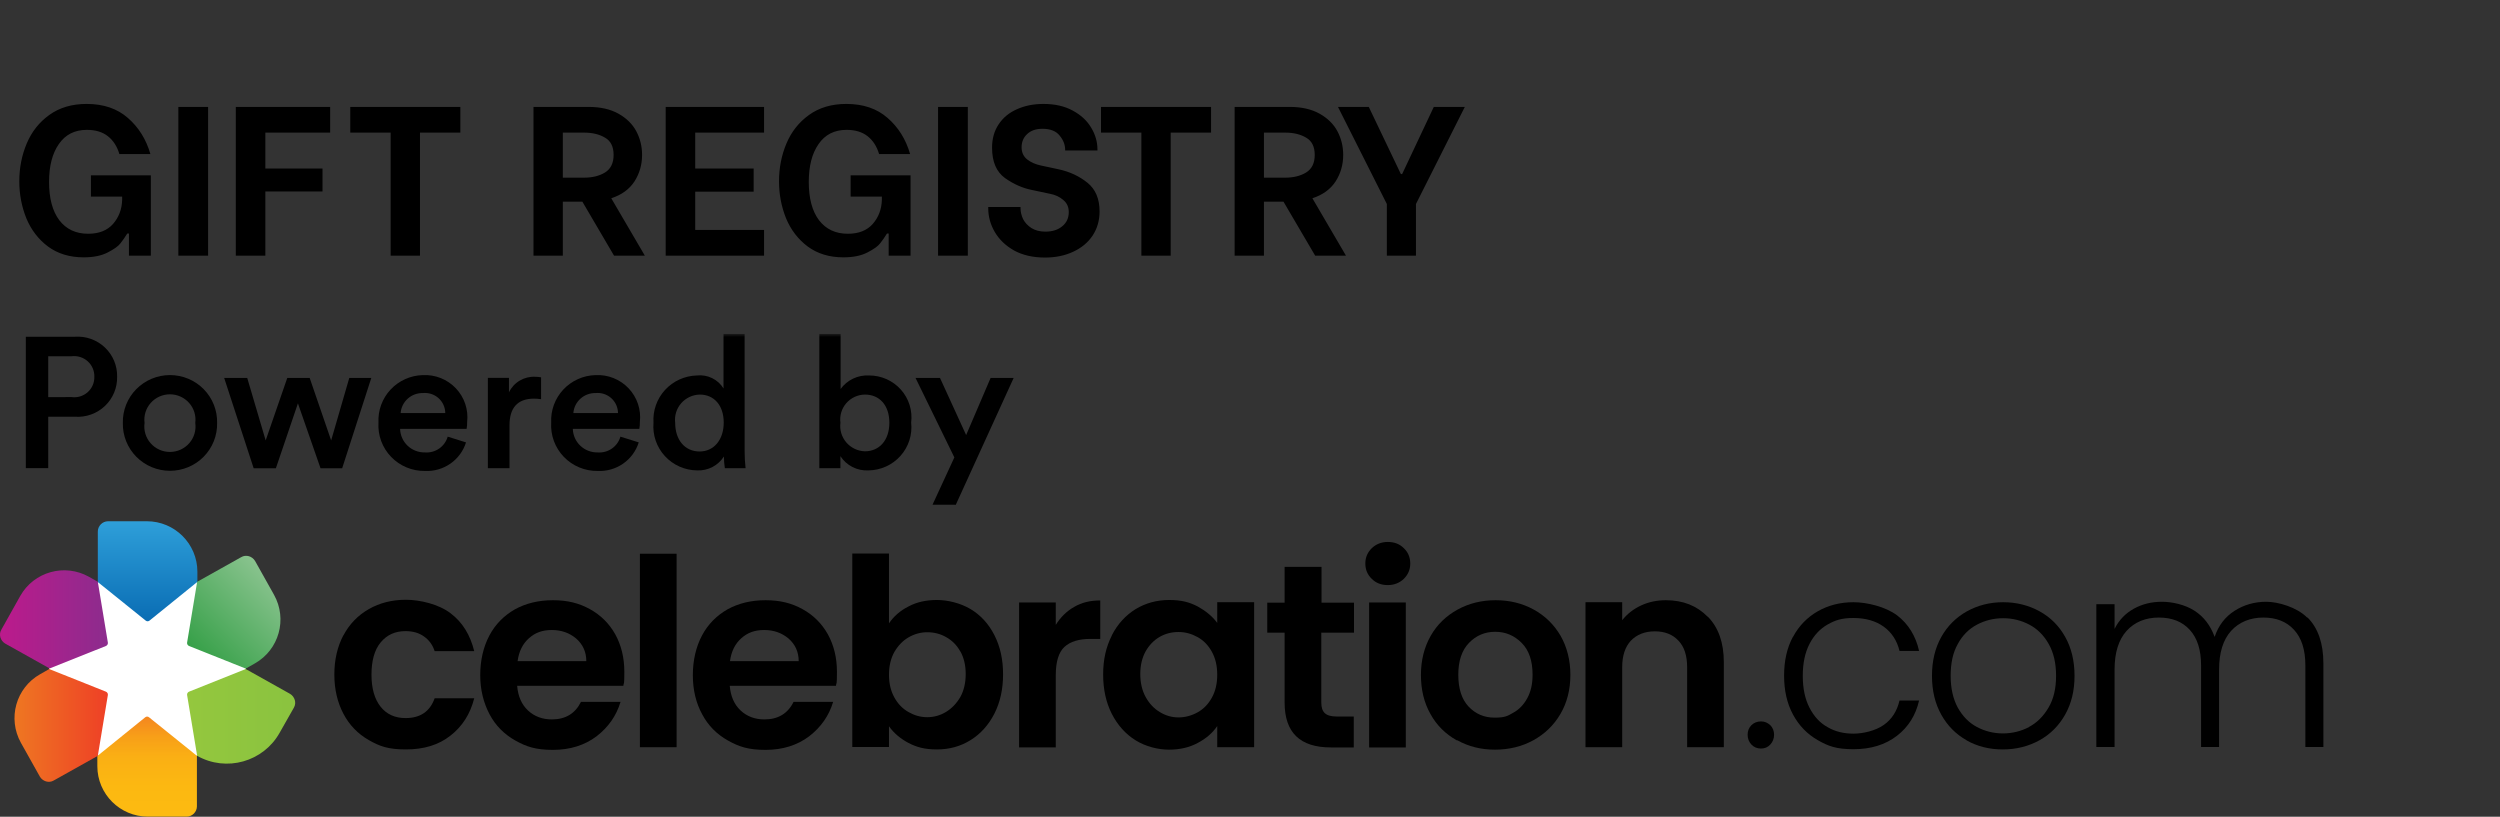 <svg width="753" height="246" viewBox="0 0 753 246" fill="none" xmlns="http://www.w3.org/2000/svg">
<rect x="0" y="0" width="753" height="246" fill="#333333" stroke="none"/>
<path d="M58.17 176.698L44.84 187.482C44.505 187.75 44.104 187.75 43.769 187.482L30.372 176.698V162.564C30.372 161.024 31.645 159.684 33.252 159.684H44.104C51.874 159.684 58.237 165.981 58.237 173.818V176.698H58.17Z" fill="black"/>
<path d="M30.305 225.327L43.635 214.543C43.97 214.275 44.372 214.275 44.707 214.543L58.103 225.327V239.461C58.103 241.001 56.831 242.341 55.223 242.341H44.372C36.602 242.341 30.238 236.045 30.238 228.208V225.327H30.305Z" fill="black"/>
<path d="M71.834 200.945L55.892 194.582C55.557 194.448 55.289 194.046 55.356 193.644L58.169 176.63L70.494 169.731C71.834 168.927 73.576 169.463 74.379 170.803L79.671 180.247C83.489 187.08 81.078 195.653 74.312 199.472L71.834 200.878V200.945Z" fill="black"/>
<path d="M16.707 201.012L32.649 207.376C32.984 207.51 33.252 207.912 33.185 208.314L30.372 225.327L18.047 232.227C16.707 233.03 14.965 232.495 14.162 231.155L8.87 221.71C5.052 214.878 7.463 206.304 14.229 202.486L16.707 201.079V201.012Z" fill="black"/>
<path d="M16.707 200.946L32.649 194.582C32.984 194.448 33.252 194.046 33.185 193.644L30.372 176.631L27.893 175.224C21.061 171.406 12.487 173.817 8.669 180.583L3.378 190.027C2.574 191.367 3.11 193.109 4.449 193.912L16.774 200.812L16.707 200.946Z" fill="black"/>
<path d="M71.834 201.012L55.892 207.376C55.557 207.51 55.289 207.912 55.356 208.314L58.169 225.327C66.341 229.949 76.724 227.002 81.279 218.83L85.231 211.864C86.034 210.524 85.499 208.783 84.159 207.979L71.834 201.079V201.012Z" fill="black"/>
<path d="M103.451 191.367C105.26 187.951 107.805 185.338 111.087 183.463C114.37 181.587 118.054 180.65 122.274 180.65C126.494 180.65 132.187 181.989 135.737 184.736C139.287 187.415 141.632 191.233 142.838 196.123H130.915C130.312 194.247 129.24 192.774 127.699 191.702C126.226 190.63 124.35 190.094 122.14 190.094C118.992 190.094 116.513 191.233 114.638 193.51C112.762 195.788 111.891 199.07 111.891 203.223C111.891 207.376 112.829 210.591 114.638 212.869C116.446 215.146 118.992 216.285 122.14 216.285C126.628 216.285 129.508 214.275 130.915 210.323H142.838C141.632 215.079 139.22 218.83 135.67 221.577C132.12 224.39 127.632 225.729 122.274 225.729C116.915 225.729 114.37 224.792 111.087 222.916C107.805 221.041 105.26 218.428 103.451 215.012C101.643 211.596 100.705 207.644 100.705 203.156C100.705 198.668 101.643 194.716 103.451 191.3V191.367Z" fill="black"/>
<path d="M187.649 206.573H155.765C156.033 209.721 157.104 212.199 159.047 214.008C160.989 215.816 163.401 216.687 166.214 216.687C170.3 216.687 173.247 214.945 174.989 211.395H186.912C185.639 215.615 183.228 219.031 179.678 221.778C176.128 224.457 171.707 225.864 166.549 225.864C161.391 225.864 158.578 224.926 155.229 223.05C151.88 221.175 149.267 218.563 147.459 215.146C145.65 211.73 144.646 207.778 144.646 203.357C144.646 198.936 145.583 194.85 147.392 191.434C149.2 188.018 151.813 185.406 155.095 183.53C158.377 181.722 162.195 180.784 166.549 180.784C170.903 180.784 174.386 181.655 177.668 183.463C180.95 185.272 183.496 187.817 185.304 191.032C187.113 194.315 188.051 198.066 188.051 202.353C188.051 206.64 187.917 205.367 187.716 206.64L187.649 206.573ZM176.597 199.137C176.597 196.324 175.525 194.047 173.515 192.305C171.506 190.63 169.094 189.76 166.214 189.76C163.334 189.76 161.19 190.564 159.315 192.238C157.439 193.913 156.301 196.19 155.899 199.137H176.597Z" fill="black"/>
<path d="M203.792 166.784V225.06H192.74V166.784H203.792Z" fill="black"/>
<path d="M251.686 206.573H219.802C220.07 209.721 221.142 212.199 223.084 214.008C225.027 215.816 227.438 216.687 230.251 216.687C234.337 216.687 237.285 214.945 239.026 211.395H250.949C249.676 215.615 247.265 219.031 243.715 221.778C240.165 224.457 235.744 225.864 230.586 225.864C225.428 225.864 222.615 224.926 219.266 223.05C215.917 221.175 213.304 218.563 211.496 215.146C209.62 211.73 208.683 207.778 208.683 203.357C208.683 198.936 209.62 194.85 211.429 191.434C213.237 188.018 215.85 185.406 219.132 183.53C222.414 181.722 226.232 180.784 230.586 180.784C234.94 180.784 238.423 181.655 241.705 183.463C244.988 185.272 247.533 187.817 249.342 191.032C251.15 194.315 252.088 198.066 252.088 202.353C252.088 206.64 251.954 205.367 251.753 206.64L251.686 206.573ZM240.567 199.137C240.567 196.324 239.495 194.047 237.485 192.305C235.476 190.63 233.065 189.76 230.184 189.76C227.304 189.76 225.161 190.564 223.285 192.238C221.409 193.913 220.271 196.19 219.869 199.137H240.567Z" fill="black"/>
<path d="M273.657 182.659C276.135 181.32 279.015 180.717 282.231 180.717C285.446 180.717 289.331 181.655 292.345 183.463C295.359 185.272 297.771 187.884 299.512 191.3C301.254 194.716 302.125 198.601 302.125 203.089C302.125 207.577 301.254 211.529 299.512 214.945C297.771 218.361 295.359 221.041 292.345 222.916C289.331 224.792 285.982 225.73 282.231 225.73C278.48 225.73 276.135 225.06 273.657 223.787C271.245 222.514 269.236 220.84 267.762 218.763V224.993H256.71V166.717H267.762V187.75C269.169 185.674 271.111 183.932 273.657 182.659ZM289.264 196.257C288.192 194.314 286.785 192.908 284.977 191.903C283.235 190.898 281.293 190.429 279.283 190.429C277.274 190.429 275.398 190.965 273.657 191.97C271.915 192.975 270.509 194.448 269.37 196.391C268.298 198.333 267.762 200.611 267.762 203.223C267.762 205.836 268.298 208.113 269.37 210.056C270.442 211.998 271.848 213.472 273.657 214.476C275.398 215.481 277.274 216.017 279.283 216.017C281.293 216.017 283.235 215.481 284.977 214.409C286.718 213.338 288.125 211.864 289.264 209.922C290.336 207.979 290.871 205.635 290.871 203.022C290.871 200.41 290.336 198.132 289.264 196.19V196.257Z" fill="black"/>
<path d="M323.558 182.793C325.836 181.453 328.448 180.85 331.395 180.85V192.438H328.448C324.965 192.438 322.352 193.242 320.611 194.85C318.869 196.457 317.999 199.338 317.999 203.357V225.126H306.946V181.453H317.999V188.219C319.405 185.941 321.281 184.066 323.558 182.793Z" fill="black"/>
<path d="M334.879 191.367C336.621 187.951 339.032 185.339 342.046 183.463C345.06 181.655 348.41 180.717 352.161 180.717C355.912 180.717 358.256 181.387 360.735 182.66C363.146 183.999 365.155 185.607 366.629 187.616V181.387H377.748V225.06H366.629V218.697C365.222 220.773 363.28 222.448 360.735 223.787C358.256 225.127 355.376 225.797 352.094 225.797C348.812 225.797 345.06 224.859 342.046 222.984C339.032 221.108 336.621 218.429 334.879 215.013C333.137 211.596 332.267 207.644 332.267 203.156C332.267 198.669 333.137 194.851 334.879 191.434V191.367ZM365.021 196.324C363.95 194.382 362.543 192.908 360.735 191.903C358.926 190.899 357.05 190.363 354.974 190.363C352.897 190.363 351.022 190.832 349.28 191.836C347.539 192.841 346.132 194.315 345.06 196.19C343.989 198.133 343.453 200.41 343.453 203.023C343.453 205.635 343.989 207.979 345.06 209.922C346.132 211.864 347.539 213.405 349.347 214.477C351.089 215.548 352.964 216.084 354.974 216.084C356.983 216.084 358.926 215.548 360.735 214.544C362.543 213.539 363.95 212.065 365.021 210.123C366.093 208.18 366.629 205.903 366.629 203.223C366.629 200.544 366.093 198.267 365.021 196.324Z" fill="black"/>
<path d="M397.976 190.497V211.597C397.976 213.07 398.311 214.142 399.048 214.812C399.785 215.482 400.923 215.817 402.665 215.817H407.756V225.127H400.856C391.546 225.127 386.924 220.639 386.924 211.597V190.564H381.699V181.521H386.924V170.737H398.043V181.521H407.823V190.564H398.043L397.976 190.497Z" fill="black"/>
<path d="M413.182 174.353C411.909 173.147 411.239 171.607 411.239 169.731C411.239 167.856 411.909 166.382 413.182 165.109C414.454 163.904 416.062 163.234 418.005 163.234C419.947 163.234 421.555 163.837 422.827 165.109C424.1 166.315 424.77 167.856 424.77 169.731C424.77 171.607 424.1 173.08 422.827 174.353C421.555 175.559 419.947 176.229 418.005 176.229C416.062 176.229 414.454 175.626 413.182 174.353ZM423.43 181.453V225.127H412.378V181.453H423.43Z" fill="black"/>
<path d="M438.77 222.983C435.42 221.108 432.741 218.496 430.866 215.079C428.923 211.663 427.985 207.711 427.985 203.29C427.985 198.869 428.99 194.917 430.933 191.501C432.875 188.085 435.621 185.473 439.038 183.597C442.454 181.722 446.272 180.784 450.492 180.784C454.712 180.784 458.53 181.722 461.946 183.597C465.362 185.473 468.041 188.085 470.051 191.501C471.993 194.917 472.998 198.869 472.998 203.29C472.998 207.711 471.993 211.663 469.984 215.079C467.974 218.496 465.228 221.108 461.812 222.983C458.396 224.859 454.511 225.797 450.291 225.797C446.071 225.797 442.32 224.859 438.971 222.983H438.77ZM455.783 214.678C457.525 213.74 458.932 212.266 460.003 210.324C461.075 208.381 461.611 206.037 461.611 203.223C461.611 199.07 460.539 195.855 458.329 193.645C456.118 191.434 453.506 190.296 450.358 190.296C447.21 190.296 444.597 191.434 442.454 193.645C440.31 195.855 439.239 199.07 439.239 203.223C439.239 207.376 440.243 210.592 442.32 212.802C444.396 215.012 447.009 216.151 450.157 216.151C453.305 216.151 454.042 215.682 455.783 214.678Z" fill="black"/>
<path d="M514.394 185.741C517.609 189.023 519.216 193.578 519.216 199.472V225.06H508.164V200.946C508.164 197.463 507.293 194.783 505.552 192.975C503.81 191.099 501.466 190.162 498.452 190.162C495.437 190.162 493.026 191.099 491.217 192.975C489.476 194.85 488.605 197.53 488.605 200.946V225.06H477.553V181.387H488.605V186.812C490.079 184.937 491.954 183.463 494.232 182.392C496.509 181.32 499.054 180.784 501.734 180.784C506.958 180.784 511.111 182.459 514.327 185.741H514.394Z" fill="black"/>
<path d="M527.523 224.256C526.787 223.453 526.385 222.515 526.385 221.309C526.385 220.103 526.787 219.166 527.523 218.429C528.26 217.692 529.265 217.29 530.404 217.29C531.542 217.29 532.413 217.692 533.217 218.429C533.954 219.166 534.356 220.17 534.356 221.309C534.356 222.448 533.954 223.453 533.217 224.256C532.48 225.06 531.542 225.462 530.404 225.462C529.265 225.462 528.26 225.06 527.523 224.256Z" fill="black"/>
<path d="M540.048 191.836C541.857 188.487 544.335 185.942 547.484 184.133C550.632 182.325 554.249 181.387 558.268 181.387C562.287 181.387 567.914 182.727 571.397 185.339C574.813 187.951 577.023 191.568 578.028 196.056H572.133C571.397 192.975 569.789 190.497 567.378 188.755C564.966 187.014 561.885 186.143 558.268 186.143C554.651 186.143 552.775 186.813 550.498 188.085C548.153 189.425 546.345 191.367 545.005 193.98C543.666 196.592 542.996 199.74 542.996 203.558C542.996 207.377 543.666 210.525 545.005 213.137C546.345 215.749 548.153 217.759 550.498 219.032C552.775 220.371 555.388 220.974 558.268 220.974C561.148 220.974 564.899 220.103 567.378 218.362C569.856 216.62 571.397 214.142 572.133 210.994H578.028C577.023 215.415 574.813 218.965 571.33 221.644C567.847 224.323 563.493 225.663 558.268 225.663C553.043 225.663 550.632 224.725 547.484 222.917C544.335 221.108 541.857 218.563 540.048 215.214C538.24 211.864 537.369 207.979 537.369 203.491C537.369 199.004 538.24 195.119 540.048 191.769V191.836Z" fill="black"/>
<path d="M592.362 222.984C589.147 221.175 586.602 218.63 584.726 215.281C582.851 211.931 581.913 208.046 581.913 203.558C581.913 199.071 582.851 195.186 584.726 191.836C586.602 188.487 589.214 185.942 592.429 184.133C595.712 182.325 599.329 181.387 603.348 181.387C607.367 181.387 611.051 182.325 614.333 184.133C617.615 185.942 620.161 188.487 622.036 191.836C623.912 195.186 624.849 199.071 624.849 203.558C624.849 208.046 623.912 211.864 622.036 215.214C620.161 218.563 617.548 221.175 614.266 222.984C610.984 224.792 607.3 225.73 603.214 225.73C599.128 225.73 595.511 224.792 592.296 222.984H592.362ZM611.118 218.965C613.529 217.692 615.472 215.749 617.012 213.137C618.553 210.525 619.29 207.377 619.29 203.558C619.29 199.74 618.553 196.592 617.079 193.98C615.606 191.367 613.663 189.425 611.252 188.152C608.84 186.88 606.228 186.21 603.348 186.21C600.467 186.21 597.855 186.88 595.444 188.152C593.032 189.425 591.09 191.367 589.683 193.98C588.21 196.592 587.54 199.74 587.54 203.558C587.54 207.377 588.276 210.525 589.683 213.137C591.157 215.749 593.032 217.692 595.444 218.965C597.855 220.237 600.467 220.907 603.281 220.907C606.094 220.907 608.773 220.237 611.185 218.965H611.118Z" fill="black"/>
<path d="M695.048 186.008C698.196 189.156 699.804 193.778 699.804 199.807V224.992H694.378V200.409C694.378 195.721 693.24 192.17 690.962 189.692C688.685 187.214 685.604 186.008 681.719 186.008C677.833 186.008 674.417 187.348 672.006 190.027C669.595 192.706 668.389 196.591 668.389 201.682V224.992H662.963V200.409C662.963 195.721 661.824 192.17 659.547 189.692C657.27 187.214 654.188 186.008 650.236 186.008C646.284 186.008 642.935 187.348 640.524 190.027C638.112 192.706 636.907 196.591 636.907 201.682V224.992H631.414V181.989H636.907V189.424C638.246 186.745 640.189 184.735 642.734 183.329C645.28 181.922 648.093 181.252 651.174 181.252C654.255 181.252 658.14 182.123 660.954 183.932C663.767 185.74 665.776 188.352 667.049 191.836C668.188 188.419 670.197 185.807 673.011 183.999C675.824 182.19 679.039 181.252 682.589 181.252C686.139 181.252 691.766 182.86 694.914 186.008H695.048Z" fill="black"/>
<mask id="mask0_198_248" style="mask-type:luminance" maskUnits="userSpaceOnUse" x="3" y="100" width="750" height="140">
<path d="M753 100.58H3V239.526H753V100.58Z" fill="white"/>
</mask>
<g mask="url(#mask0_198_248)">
<path d="M14.527 125.519V141.008H7.777V101.415H22.569C24.219 101.304 25.874 101.536 27.429 102.096C28.983 102.656 30.404 103.531 31.599 104.665C32.795 105.8 33.739 107.17 34.373 108.687C35.006 110.204 35.314 111.835 35.277 113.477C35.315 115.119 35.008 116.75 34.375 118.266C33.742 119.783 32.797 121.152 31.601 122.285C30.405 123.418 28.983 124.291 27.428 124.848C25.873 125.405 24.218 125.633 22.569 125.519H14.527ZM21.555 119.601C22.422 119.72 23.305 119.649 24.142 119.395C24.979 119.141 25.75 118.71 26.402 118.131C27.055 117.552 27.573 116.839 27.921 116.041C28.268 115.244 28.437 114.38 28.416 113.512C28.447 112.635 28.285 111.763 27.942 110.955C27.599 110.147 27.084 109.423 26.431 108.833C25.778 108.242 25.004 107.8 24.162 107.536C23.32 107.272 22.431 107.193 21.555 107.305H14.527V119.622L21.555 119.601Z" fill="black"/>
<path d="M65.395 127.388C65.437 129.266 65.101 131.133 64.406 132.88C63.711 134.627 62.672 136.219 61.35 137.562C60.027 138.904 58.448 139.971 56.705 140.7C54.961 141.428 53.089 141.803 51.197 141.803C49.306 141.803 47.434 141.428 45.69 140.7C43.947 139.971 42.368 138.904 41.045 137.562C39.723 136.219 38.684 134.627 37.989 132.88C37.294 131.133 36.958 129.266 37 127.388C36.958 125.51 37.294 123.643 37.989 121.896C38.684 120.149 39.723 118.557 41.045 117.214C42.368 115.871 43.947 114.804 45.69 114.076C47.434 113.348 49.306 112.972 51.197 112.972C53.089 112.972 54.961 113.348 56.705 114.076C58.448 114.804 60.027 115.871 61.35 117.214C62.672 118.557 63.711 120.149 64.406 121.896C65.101 123.643 65.437 125.51 65.395 127.388ZM58.819 127.388C58.958 126.31 58.864 125.215 58.544 124.177C58.224 123.138 57.684 122.178 56.962 121.363C56.239 120.547 55.349 119.894 54.353 119.446C53.356 118.999 52.274 118.767 51.18 118.767C50.086 118.767 49.005 118.999 48.008 119.446C47.011 119.894 46.121 120.547 45.399 121.363C44.676 122.178 44.136 123.138 43.816 124.177C43.496 125.215 43.402 126.31 43.541 127.388C43.386 128.474 43.468 129.581 43.781 130.633C44.093 131.685 44.63 132.658 45.354 133.487C46.078 134.315 46.974 134.979 47.978 135.435C48.984 135.89 50.075 136.126 51.18 136.126C52.285 136.126 53.377 135.89 54.382 135.435C55.387 134.979 56.282 134.315 57.006 133.487C57.73 132.658 58.267 131.685 58.58 130.633C58.892 129.581 58.974 128.474 58.819 127.388Z" fill="black"/>
<path d="M93.277 113.836L99.742 132.657L105.201 113.836H111.833L103.062 141.036H96.541L89.735 121.491L83.097 141.036H76.402L67.52 113.836H74.465L80.02 132.657L86.527 113.836H93.277Z" fill="black"/>
<path d="M140.363 133.25C139.552 135.842 137.897 138.093 135.659 139.649C133.42 141.206 130.724 141.98 127.995 141.85C126.091 141.877 124.202 141.514 122.446 140.782C120.691 140.051 119.106 138.967 117.792 137.599C116.477 136.231 115.462 134.608 114.808 132.832C114.155 131.056 113.878 129.165 113.995 127.277C113.905 125.465 114.181 123.653 114.805 121.948C115.43 120.243 116.392 118.679 117.632 117.348C118.873 116.016 120.37 114.944 122.034 114.194C123.697 113.444 125.495 113.032 127.321 112.981C129.178 112.884 131.034 113.19 132.76 113.877C134.485 114.565 136.039 115.618 137.313 116.964C138.587 118.309 139.55 119.914 140.135 121.666C140.721 123.419 140.914 125.277 140.703 127.112C140.723 127.806 140.667 128.499 140.537 129.181H120.509C120.56 131.104 121.375 132.929 122.776 134.257C124.178 135.586 126.051 136.31 127.988 136.271C129.507 136.386 131.021 135.975 132.271 135.109C133.521 134.243 134.433 132.975 134.849 131.519L140.363 133.25ZM134.113 124.422C134.11 123.573 133.927 122.733 133.578 121.958C133.228 121.183 132.719 120.489 132.084 119.92C131.448 119.352 130.699 118.922 129.887 118.658C129.073 118.394 128.214 118.302 127.363 118.388C125.682 118.353 124.051 118.959 122.806 120.081C121.561 121.204 120.796 122.757 120.669 124.422H134.113Z" fill="black"/>
<path d="M162.973 120.236C162.265 120.128 161.55 120.072 160.834 120.071C155.772 120.071 153.466 122.974 153.466 128.057V141.016H146.945V113.815H153.299V118.174C154.004 116.7 155.135 115.467 156.547 114.632C157.959 113.797 159.588 113.398 161.23 113.484C161.815 113.486 162.398 113.542 162.973 113.65V120.236Z" fill="black"/>
<path d="M192.388 133.25C191.577 135.842 189.922 138.093 187.684 139.649C185.445 141.206 182.75 141.98 180.02 141.85C178.116 141.877 176.227 141.514 174.472 140.782C172.716 140.051 171.132 138.967 169.817 137.599C168.502 136.231 167.487 134.608 166.834 132.832C166.18 131.056 165.903 129.165 166.02 127.277C165.931 125.465 166.207 123.653 166.831 121.948C167.456 120.243 168.417 118.679 169.658 117.348C170.899 116.016 172.395 114.944 174.059 114.194C175.722 113.444 177.52 113.032 179.347 112.981C181.204 112.884 183.059 113.19 184.785 113.877C186.511 114.565 188.064 115.618 189.338 116.964C190.612 118.309 191.575 119.914 192.161 121.666C192.746 123.419 192.94 125.277 192.729 127.112C192.749 127.806 192.693 128.499 192.562 129.181H172.534C172.585 131.104 173.4 132.929 174.802 134.257C176.203 135.586 178.077 136.31 180.013 136.271C181.533 136.386 183.047 135.975 184.297 135.109C185.547 134.243 186.458 132.975 186.875 131.519L192.388 133.25ZM186.138 124.422C186.135 123.573 185.952 122.733 185.603 121.958C185.254 121.183 184.745 120.489 184.109 119.92C183.473 119.352 182.725 118.922 181.912 118.658C181.099 118.394 180.239 118.302 179.388 118.388C177.707 118.353 176.077 118.959 174.832 120.081C173.586 121.204 172.821 122.757 172.694 124.422H186.138Z" fill="black"/>
<path d="M224.285 136.043C224.285 137.704 224.38 139.365 224.57 141.015H218.32C218.149 139.85 218.053 138.675 218.035 137.498C217.187 138.839 215.996 139.933 214.583 140.668C213.17 141.404 211.587 141.754 209.994 141.684C208.158 141.67 206.346 141.279 204.669 140.536C202.994 139.793 201.49 138.713 200.255 137.365C199.019 136.018 198.077 134.431 197.488 132.704C196.9 130.978 196.677 129.149 196.834 127.333C196.714 125.539 196.959 123.739 197.555 122.042C198.153 120.344 199.088 118.784 200.306 117.454C201.525 116.124 203.001 115.052 204.646 114.303C206.292 113.553 208.073 113.141 209.883 113.091C211.459 112.915 213.053 113.19 214.477 113.882C215.901 114.575 217.097 115.657 217.924 117.001V100.581H224.278L224.285 136.043ZM210.73 135.988C215.008 135.988 217.987 132.47 217.987 127.277C217.987 122.084 215.063 118.843 210.785 118.843C209.719 118.865 208.669 119.109 207.703 119.558C206.738 120.008 205.878 120.653 205.178 121.453C204.479 122.253 203.956 123.189 203.643 124.202C203.33 125.214 203.235 126.281 203.362 127.333C203.362 132.526 206.285 135.988 210.73 135.988Z" fill="black"/>
<path d="M246.784 141.015V100.581H253.194V117.167C254.165 115.822 255.463 114.742 256.968 114.03C258.472 113.317 260.134 112.994 261.798 113.091C263.602 113.088 265.387 113.467 267.033 114.201C268.678 114.935 270.148 116.009 271.344 117.351C272.54 118.692 273.435 120.271 273.97 121.983C274.504 123.694 274.665 125.499 274.444 127.277C274.643 129.081 274.459 130.907 273.904 132.636C273.35 134.365 272.437 135.959 271.224 137.316C270.011 138.674 268.525 139.764 266.862 140.516C265.199 141.268 263.396 141.666 261.569 141.684C259.906 141.774 258.248 141.424 256.765 140.669C255.283 139.914 254.029 138.782 253.131 137.388V141.015H246.784ZM260.506 118.843C259.44 118.858 258.389 119.097 257.422 119.545C256.456 119.993 255.596 120.64 254.9 121.442C254.204 122.244 253.686 123.184 253.383 124.2C253.079 125.215 252.996 126.283 253.138 127.333C253 128.387 253.086 129.459 253.39 130.479C253.694 131.499 254.209 132.444 254.904 133.254C255.597 134.064 256.454 134.721 257.42 135.182C258.385 135.644 259.436 135.899 260.506 135.933C264.784 135.933 267.874 132.691 267.874 127.333C267.874 121.974 264.84 118.843 260.506 118.843Z" fill="black"/>
<path d="M280.877 152.015L287.453 137.774L275.759 113.836H283.127L291.002 131.043L298.37 113.836H305.314L287.884 152.036L280.877 152.015Z" fill="black"/>
</g>
<path d="M25.208 77.512C20.984 77.512 17.4 76.424 14.456 74.248C11.555 72.072 9.379 69.235 7.928 65.736C6.52 62.237 5.816 58.525 5.816 54.6C5.816 50.547 6.563 46.749 8.056 43.208C9.549 39.667 11.811 36.808 14.84 34.632C17.912 32.413 21.667 31.304 26.104 31.304C31.181 31.304 35.32 32.712 38.52 35.528C41.763 38.344 44.024 41.971 45.304 46.408H35.96C35.277 44.104 34.125 42.312 32.504 41.032C30.883 39.752 28.771 39.112 26.168 39.112C22.499 39.112 19.683 40.541 17.72 43.4C15.757 46.216 14.776 50.013 14.776 54.792C14.776 59.741 15.8 63.581 17.848 66.312C19.939 69.043 22.84 70.408 26.552 70.408C29.795 70.408 32.291 69.427 34.04 67.464C35.789 65.459 36.707 63.048 36.792 60.232V59.208H27.384V52.808H45.432V77H38.84V70.344H38.328C37.645 71.453 36.963 72.435 36.28 73.288C35.64 74.141 34.36 75.059 32.44 76.04C30.563 77.021 28.152 77.512 25.208 77.512ZM53.721 32.2H62.681V77H53.721V32.2ZM79.922 39.944V50.76H97.138V57.672H79.922V77H71.026V32.2H99.442V39.944H79.922ZM138.657 39.944H126.497V77H117.665V39.944H105.505V32.2H138.657V39.944ZM175.41 60.744H169.522V77H160.69V32.2H177.266C180.85 32.2 183.858 32.883 186.29 34.248C188.722 35.613 190.514 37.384 191.666 39.56C192.818 41.736 193.394 44.104 193.394 46.664C193.394 49.608 192.626 52.275 191.09 54.664C189.554 57.011 187.229 58.696 184.114 59.72L194.226 77H184.946L175.41 60.744ZM169.522 53.512H175.922C178.397 53.512 180.488 53 182.194 51.976C183.944 50.909 184.818 49.139 184.818 46.664C184.818 44.189 183.965 42.461 182.258 41.48C180.552 40.456 178.44 39.944 175.922 39.944H169.522V53.512ZM209.4 39.944V50.76H227V57.736H209.4V69.256H230.136V77H200.504V32.2H230.136V39.944H209.4ZM254.033 77.512C249.809 77.512 246.225 76.424 243.281 74.248C240.38 72.072 238.204 69.235 236.753 65.736C235.345 62.237 234.641 58.525 234.641 54.6C234.641 50.547 235.388 46.749 236.881 43.208C238.374 39.667 240.636 36.808 243.665 34.632C246.737 32.413 250.492 31.304 254.929 31.304C260.006 31.304 264.145 32.712 267.345 35.528C270.588 38.344 272.849 41.971 274.129 46.408H264.785C264.102 44.104 262.95 42.312 261.329 41.032C259.708 39.752 257.596 39.112 254.993 39.112C251.324 39.112 248.508 40.541 246.545 43.4C244.582 46.216 243.601 50.013 243.601 54.792C243.601 59.741 244.625 63.581 246.673 66.312C248.764 69.043 251.665 70.408 255.377 70.408C258.62 70.408 261.116 69.427 262.865 67.464C264.614 65.459 265.532 63.048 265.617 60.232V59.208H256.209V52.808H274.257V77H267.665V70.344H267.153C266.47 71.453 265.788 72.435 265.105 73.288C264.465 74.141 263.185 75.059 261.265 76.04C259.388 77.021 256.977 77.512 254.033 77.512ZM282.546 32.2H291.506V77H282.546V32.2ZM314.745 77.576C311.161 77.576 308.068 76.872 305.465 75.464C302.905 74.013 300.964 72.157 299.641 69.896C298.318 67.635 297.657 65.245 297.657 62.728V62.344H307.385V62.728C307.385 63.795 307.641 64.883 308.153 65.992C308.708 67.059 309.54 67.955 310.649 68.68C311.801 69.405 313.209 69.768 314.873 69.768C316.964 69.768 318.649 69.235 319.929 68.168C321.252 67.101 321.913 65.672 321.913 63.88C321.913 62.344 321.358 61.128 320.249 60.232C319.182 59.293 317.86 58.675 316.281 58.376L310.841 57.224C308.025 56.669 305.316 55.475 302.713 53.64C300.11 51.763 298.809 48.712 298.809 44.488C298.809 41.757 299.47 39.411 300.793 37.448C302.116 35.443 303.95 33.928 306.297 32.904C308.644 31.837 311.31 31.304 314.297 31.304C317.71 31.304 320.633 31.965 323.065 33.288C325.54 34.611 327.396 36.317 328.633 38.408C329.913 40.499 330.553 42.717 330.553 45.064V45.32H320.825V45.128C320.825 43.592 320.27 42.163 319.161 40.84C318.094 39.475 316.366 38.792 313.977 38.792C312.014 38.792 310.478 39.325 309.369 40.392C308.26 41.416 307.705 42.739 307.705 44.36C307.705 45.896 308.26 47.112 309.369 48.008C310.521 48.904 311.929 49.523 313.593 49.864L318.969 51.016C322.254 51.741 325.113 53.085 327.545 55.048C329.977 57.011 331.193 59.891 331.193 63.688C331.193 66.419 330.489 68.851 329.081 70.984C327.673 73.075 325.71 74.696 323.193 75.848C320.718 77 317.902 77.576 314.745 77.576ZM364.773 39.944H352.613V77H343.781V39.944H331.621V32.2H364.773V39.944ZM386.588 60.744H380.7V77H371.868V32.2H388.444C392.028 32.2 395.036 32.883 397.468 34.248C399.9 35.613 401.692 37.384 402.844 39.56C403.996 41.736 404.572 44.104 404.572 46.664C404.572 49.608 403.804 52.275 402.268 54.664C400.732 57.011 398.407 58.696 395.292 59.72L405.404 77H396.124L386.588 60.744ZM380.7 53.512H387.1C389.575 53.512 391.665 53 393.372 51.976C395.121 50.909 395.996 49.139 395.996 46.664C395.996 44.189 395.143 42.461 393.436 41.48C391.729 40.456 389.617 39.944 387.1 39.944H380.7V53.512ZM417.717 77V61.448L402.997 32.2H412.277L421.941 52.424H422.325L431.861 32.2H441.205L426.485 61.448V77H417.717Z" fill="black"/>
<path d="M29.39 175.313L14.754 201.412V201.484L29.39 227.583V227.655H59.382L59.454 227.583L74.09 201.484V201.412L59.454 175.313H59.382H29.39Z" fill="white"/>
<path d="M59.382 175.313L45.035 186.92C44.674 187.209 44.242 187.209 43.881 186.92L29.462 175.313V160.1C29.462 158.442 30.832 157 32.562 157H44.242C52.605 157 59.454 163.777 59.454 172.212V175.313H59.382Z" fill="url(#paint0_linear_198_248)"/>
<path d="M29.39 227.655L43.737 216.048C44.097 215.759 44.53 215.759 44.89 216.048L59.31 227.655V242.868C59.31 244.526 57.94 245.968 56.21 245.968H44.53C36.167 245.968 29.317 239.191 29.317 230.755V227.655H29.39Z" fill="url(#paint1_linear_198_248)"/>
<path d="M74.09 201.412L56.931 194.563C56.57 194.419 56.282 193.986 56.354 193.553L59.382 175.241L72.648 167.815C74.09 166.95 75.964 167.526 76.829 168.968L82.525 179.134C86.635 186.488 84.039 195.716 76.757 199.826L74.09 201.34V201.412Z" fill="url(#paint2_linear_198_248)"/>
<path d="M14.753 201.484L31.912 208.333C32.273 208.477 32.561 208.91 32.489 209.342L29.461 227.655L16.195 235.081C14.753 235.946 12.879 235.37 12.014 233.928L6.318 223.762C2.208 216.408 4.804 207.18 12.086 203.07L14.753 201.556V201.484Z" fill="url(#paint3_linear_198_248)"/>
<path d="M14.754 201.412L31.913 194.563C32.273 194.419 32.562 193.986 32.49 193.553L29.462 175.241L26.794 173.727C19.44 169.617 10.212 172.213 6.102 179.495L0.406 189.66C-0.459 191.102 0.118 192.977 1.56 193.842L14.826 201.268L14.754 201.412Z" fill="url(#paint4_linear_198_248)"/>
<path d="M74.09 201.484L56.931 208.333C56.57 208.477 56.282 208.91 56.354 209.342L59.382 227.655C68.178 232.63 79.353 229.458 84.255 220.662L88.509 213.164C89.374 211.722 88.798 209.847 87.356 208.982L74.09 201.556V201.484Z" fill="url(#paint5_linear_198_248)"/>
<defs>
<linearGradient id="paint0_linear_198_248" x1="44.386" y1="187.064" x2="44.386" y2="157" gradientUnits="userSpaceOnUse">
<stop stop-color="#0A6DB4"/>
<stop offset="1" stop-color="#2E9FD9"/>
</linearGradient>
<linearGradient id="paint1_linear_198_248" x1="44.386" y1="245.896" x2="44.386" y2="215.831" gradientUnits="userSpaceOnUse">
<stop stop-color="#FDBB11"/>
<stop offset="0.3" stop-color="#FCB811"/>
<stop offset="0.6" stop-color="#FAAF14"/>
<stop offset="0.8" stop-color="#F89F18"/>
<stop offset="1" stop-color="#F48620"/>
</linearGradient>
<linearGradient id="paint2_linear_198_248" x1="59.166" y1="196.942" x2="82.02" y2="174.015" gradientUnits="userSpaceOnUse">
<stop stop-color="#36A048"/>
<stop offset="1" stop-color="#89C38E"/>
</linearGradient>
<linearGradient id="paint3_linear_198_248" x1="4.299" y1="218.499" x2="32.417" y2="218.499" gradientUnits="userSpaceOnUse">
<stop stop-color="#EE7722"/>
<stop offset="1" stop-color="#EE4026"/>
</linearGradient>
<linearGradient id="paint4_linear_198_248" x1="-0.098" y1="186.632" x2="32.418" y2="186.632" gradientUnits="userSpaceOnUse">
<stop stop-color="#BC1A8C"/>
<stop offset="1" stop-color="#8C2C8D"/>
</linearGradient>
<linearGradient id="paint5_linear_198_248" x1="56.354" y1="215.759" x2="88.942" y2="215.759" gradientUnits="userSpaceOnUse">
<stop stop-color="#94C73E"/>
<stop offset="1" stop-color="#8AC33F"/>
</linearGradient>
</defs>
</svg>
